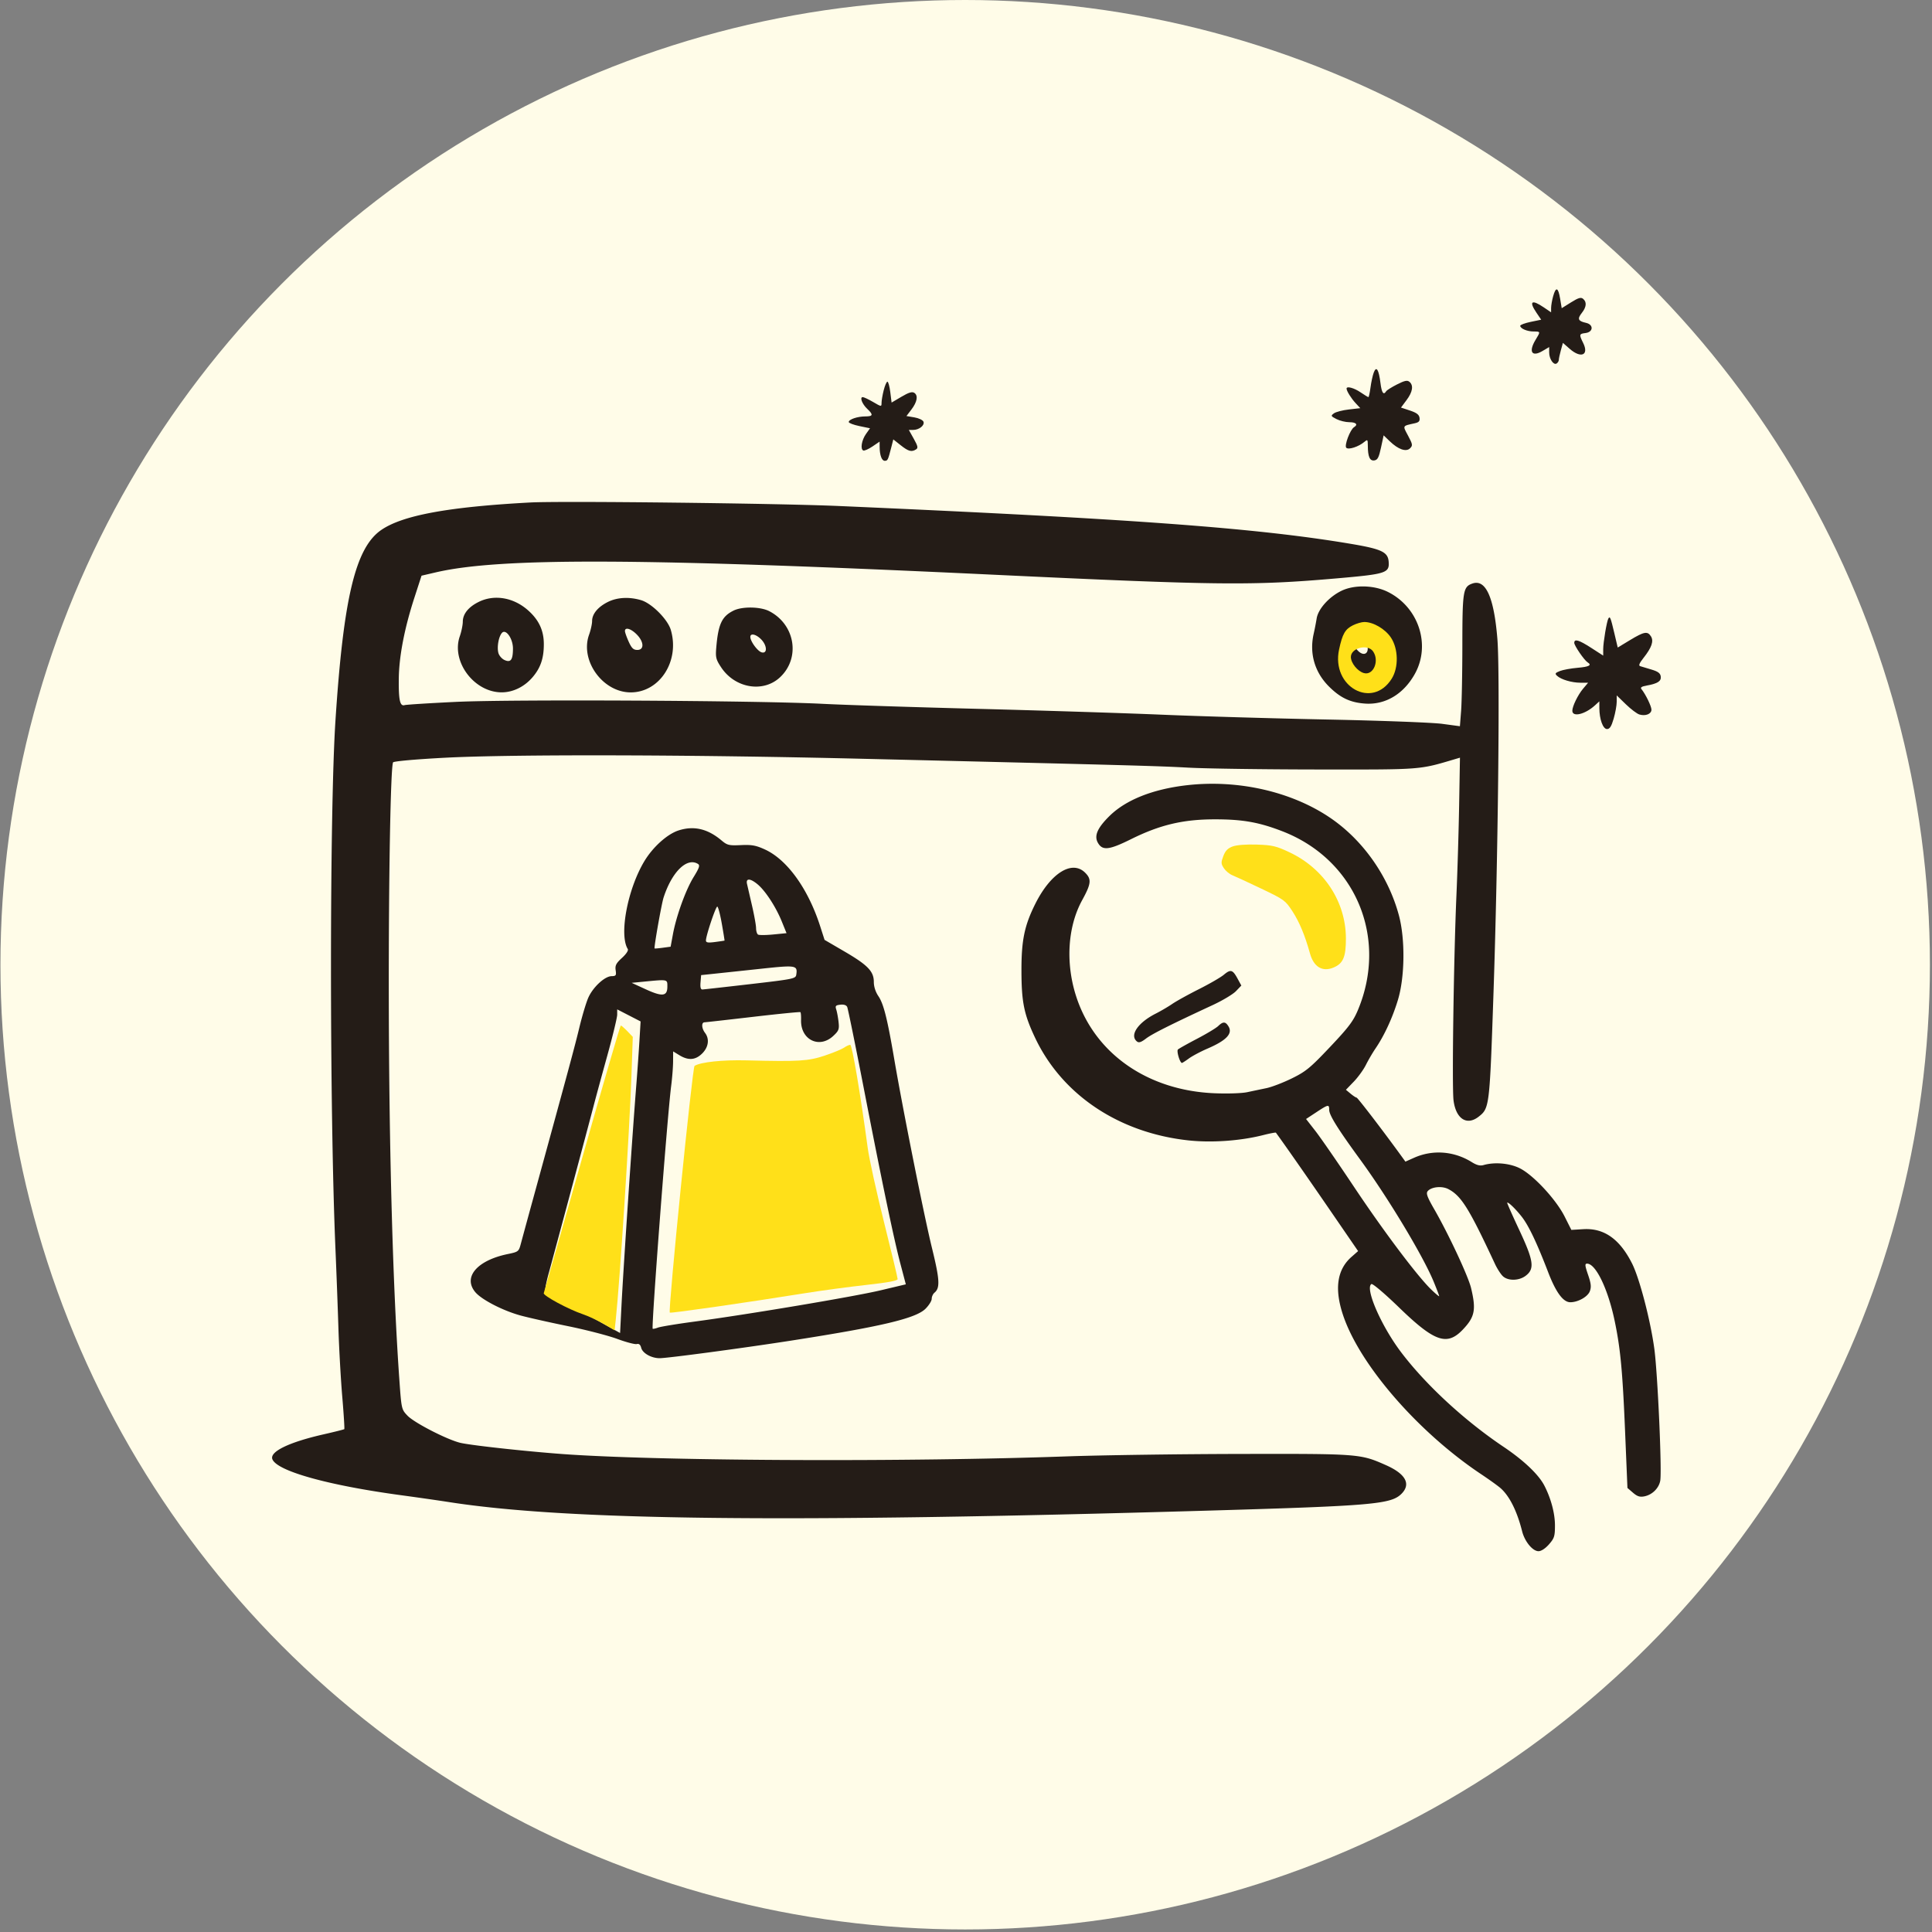 <svg viewBox="0 0 761 761" fill="none" xmlns="http://www.w3.org/2000/svg"><rect x="0" y="0" width="761" height="761" fill="#808080" stroke="none"/><g clip-path="url(#alk)"><circle cx="380.176" cy="380" r="380" fill="#FFFCE8"/><path fill-rule="evenodd" clip-rule="evenodd" d="M208.905 197.922c-32.325 1.732-50.337 5.055-58.735 10.834-10.143 6.98-14.879 26.677-18.031 74.992-2.347 35.968-2.357 152.97-.019 207.905.4 9.408.932 23.604 1.182 31.547.25 7.944.931 20.075 1.513 26.957.581 6.883.942 12.629.802 12.77-.141.14-3.802 1.062-8.137 2.048-13.661 3.105-21.332 6.825-20.193 9.793 1.79 4.665 21.839 10.275 50.695 14.185 6.48.878 14.859 2.078 18.621 2.667 46.588 7.297 131.827 8.265 299.271 3.402 64.749-1.882 72.051-2.516 76.152-6.618 3.843-3.844 1.661-7.856-6.155-11.313-10.08-4.458-10.457-4.487-57.652-4.395-23.827.046-54.609.485-68.403.975-61.858 2.198-155.45 1.846-195.33-.732-13.704-.886-37.768-3.447-42.943-4.57-5.017-1.09-18.296-7.876-21.042-10.754-2.353-2.466-2.381-2.589-3.206-14.27-2.552-36.124-4.042-89.756-4.15-149.373-.088-48.069.708-92.138 1.691-93.691.277-.437 8.975-1.214 20.247-1.808 26.575-1.402 96.131-1.243 163.408.372 106.812 2.564 117.268 2.848 129.587 3.523 6.897.378 29.854.704 51.015.725 41.476.042 39.68.18 54.351-4.172l1.621-.481-.32 18.5c-.177 10.175-.655 26.196-1.064 35.603-1.083 24.873-1.802 75.662-1.146 80.869.92 7.308 5.239 10.105 9.918 6.422 4.23-3.327 4.292-3.844 5.804-48.143 1.798-52.658 2.623-126.618 1.561-139.87-1.328-16.564-4.589-23.825-9.867-21.968-3.66 1.287-3.924 2.909-3.941 24.248-.009 10.871-.229 22.507-.49 25.86l-.475 6.094-6.931-.935c-3.834-.518-24.08-1.281-45.313-1.708-21.11-.425-50.391-1.28-65.067-1.9-14.677-.62-47.34-1.659-72.584-2.309-25.244-.651-52.739-1.538-61.099-1.972-24.941-1.295-122.562-1.815-144.408-.769-10.45.5-19.571 1.076-20.269 1.279-1.846.537-2.395-1.97-2.295-10.462.104-8.76 2.227-19.784 6.122-31.788l2.835-8.736 5.623-1.308c25.339-5.889 80.47-5.665 218.895.889 89.625 4.243 102.56 4.384 136.01 1.477 19.488-1.694 20.787-2.116 20.411-6.635-.311-3.735-2.831-4.925-14.674-6.925-37.098-6.265-85.737-9.865-201.79-14.938-24.424-1.067-109.5-2.042-121.606-1.393Zm319.596 34.743c-4.936 2.355-9.273 7.16-9.877 10.938a118.5 118.5 0 0 1-1.184 6.084c-1.745 7.724.412 15.13 6.039 20.735 4.491 4.473 8.418 6.322 14.269 6.717 7.949.537 15.102-3.737 19.536-11.671 6.424-11.494 1.457-26.428-10.774-32.398-5.338-2.605-13.038-2.778-18.009-.405Zm-339.939 4.418c-4.058 2.009-6.255 4.746-6.27 7.809-.006 1.302-.538 3.883-1.183 5.736-3.466 9.956 5.67 22.137 16.561 22.081 4.454-.023 8.9-2.21 12.105-5.956 3.172-3.706 4.456-7.508 4.433-13.12-.022-5.365-1.98-9.507-6.289-13.301-5.697-5.015-13.234-6.28-19.357-3.249Zm50.922 0c-3.943 1.952-6.258 4.735-6.258 7.523 0 1.146-.538 3.58-1.196 5.409-3.658 10.167 5.399 22.71 16.397 22.71 11.456 0 19.407-12.392 15.796-24.617-1.233-4.176-7.529-10.473-11.704-11.706-4.654-1.376-9.379-1.129-13.035.681Zm49.472 3.42c-4.645 2.291-6.057 5.334-6.84 14.738-.308 3.703-.083 4.58 1.969 7.664 5.456 8.2 16.539 10.058 23.151 3.88 8.133-7.597 5.983-20.794-4.246-26.057-3.486-1.792-10.624-1.907-14.034-.225Zm-38.191 9.359c2.91 2.91 3.06 6.14.285 6.14-1.542 0-2.236-.659-3.404-3.231-.806-1.777-1.473-3.658-1.483-4.181-.029-1.669 2.309-1.022 4.602 1.272Zm-48.712 5.612c-.017 4.465-.873 5.622-3.333 4.501-1.064-.484-2.154-1.761-2.424-2.835-.588-2.341.104-6.269 1.372-7.798 1.532-1.845 4.4 2.166 4.385 6.132Zm97.711-3.687c2.41 2.409 2.585 5.781.268 5.175-1.606-.421-4.474-4.32-4.48-6.091-.004-1.563 2.218-1.079 4.212.916Zm238.536 1.616c1.472 3.835-.976 5.629-3.649 2.675-1.242-1.372-1.221-1.502.431-2.66 2.169-1.52 2.64-1.522 3.218-.015Zm-70.89 55.899c-13.359 1.549-23.939 5.765-30.377 12.103-4.768 4.694-6.123 7.798-4.599 10.527 1.788 3.2 4.378 2.926 13.057-1.382 11.354-5.634 20.456-7.802 32.847-7.822 11.051-.019 17.5 1.114 26.787 4.706 28.711 11.104 41.692 41.763 29.781 70.339-1.856 4.454-3.651 6.837-11.014 14.622-7.783 8.231-9.511 9.653-15.014 12.359-3.42 1.682-7.928 3.415-10.018 3.85-2.091.435-5.511 1.154-7.601 1.596-2.145.455-7.771.638-12.921.421-25.904-1.088-46.464-15.17-54.064-37.027-4.675-13.446-3.916-28.277 1.999-39.055 3.537-6.447 3.731-8.219 1.177-10.772-5.145-5.147-13.579.099-19.638 12.216-4.277 8.554-5.478 14.31-5.469 26.206.01 12.468.98 17.279 5.353 26.539 10.624 22.496 33.001 37.487 60.392 40.458 9.186.997 20.501.197 29.488-2.085 2.639-.67 4.886-1.096 4.996-.947 3.041 4.134 11.915 16.84 20.893 29.916l11.482 16.724-2.595 2.28c-5.747 5.051-6.817 12.687-3.249 23.185 6.646 19.556 29.581 45.918 54.29 62.402 3.251 2.169 6.721 4.666 7.712 5.549 3.512 3.129 6.449 9.022 8.453 16.964 1.021 4.042 4.141 7.826 6.456 7.826 1.056 0 2.692-1.069 4.112-2.688 2.105-2.398 2.359-3.202 2.359-7.482 0-4.735-1.571-10.632-4.178-15.671-2.261-4.373-8.093-9.912-16.109-15.3-15.324-10.298-30.505-24.31-40.257-37.157-7.862-10.359-14.383-25.302-11.751-26.928.469-.291 5.228 3.745 10.946 9.283 13.905 13.469 18.822 15.181 25.01 8.707 4.783-5.005 5.353-7.827 3.306-16.393-1.122-4.699-8.868-21.271-14.566-31.163-2.709-4.703-3.239-6.165-2.537-7.011 1.424-1.716 5.586-2.15 8.109-.845 5.109 2.642 8.178 7.561 18.389 29.472.899 1.931 2.328 4.137 3.174 4.904 2.048 1.853 6.26 1.775 8.869-.166 3.679-2.738 3.25-5.902-2.452-18.064-2.728-5.817-4.873-10.661-4.767-10.767.388-.383 3.297 2.419 5.72 5.508 2.727 3.48 5.956 10.259 10.437 21.917 3.039 7.905 5.903 11.782 8.703 11.782 3.043 0 6.861-2.147 7.688-4.321.633-1.666.487-3.041-.694-6.498-1.253-3.671-1.315-4.384-.385-4.384 3.419 0 8.208 9.906 10.84 22.425 2.293 10.907 3.134 19.793 4.127 43.607l.931 22.323 2.189 1.883c1.693 1.456 2.711 1.778 4.497 1.42 3.074-.615 5.677-3.172 6.23-6.12.715-3.812-1.019-42.468-2.337-52.091-1.546-11.295-5.843-27.727-8.762-33.511-4.876-9.662-11.037-13.997-19.197-13.511l-4.712.282-2.647-5.261c-3.396-6.749-12.318-16.352-17.672-19.021-4.002-1.994-9.899-2.513-14.263-1.255-1.358.393-2.688.059-4.66-1.168-6.986-4.345-15.365-4.976-22.702-1.708l-3.42 1.523-1.52-2.098c-7.203-9.944-17.279-23.098-17.709-23.119-.293-.014-1.358-.713-2.367-1.553l-1.836-1.529 3.086-3.197c1.698-1.759 3.853-4.737 4.79-6.618.937-1.882 2.637-4.79 3.779-6.462 3.471-5.086 6.718-12.124 8.84-19.158 2.725-9.033 2.889-23.918.368-33.293-4.139-15.39-14.095-29.553-26.937-38.317-15.267-10.418-36.476-15.249-56.666-12.906Zm-200.089 17.787c-4.46 1.423-10.148 6.529-13.515 12.132-6.607 10.991-10.005 28.965-6.537 34.578.342.554-.545 1.924-2.268 3.503-2.333 2.137-2.77 2.993-2.493 4.88.298 2.033.117 2.292-1.623 2.32-2.695.043-7.32 4.33-9.159 8.489-.836 1.889-2.416 7.158-3.513 11.709-1.802 7.482-4.165 16.233-18.04 66.809a4597.22 4597.22 0 0 0-5.016 18.383c-.822 3.098-.957 3.204-5.199 4.081-12.073 2.497-17.689 9.112-12.735 15.001 2.519 2.993 10.957 7.335 17.916 9.216 3.116.843 11.484 2.721 18.596 4.174 7.111 1.453 15.824 3.709 19.362 5.013 3.537 1.305 7.012 2.221 7.72 2.035.872-.228 1.435.246 1.741 1.463.539 2.152 4.005 4.108 7.278 4.108 3.088 0 32.85-3.979 51.674-6.908 35.589-5.539 49.178-8.755 53.013-12.544 1.359-1.342 2.47-3.117 2.47-3.944s.491-1.911 1.091-2.409c2.261-1.877 2.079-5.1-1.001-17.655-3.102-12.649-11.448-54.438-14.851-74.366-2.725-15.954-4.182-21.747-6.228-24.762-1.139-1.68-1.812-3.766-1.812-5.62 0-4.169-2.375-6.629-11.597-12.009l-7.806-4.555-1.752-5.442c-4.744-14.729-12.977-26.154-21.743-30.168-3.529-1.615-5.176-1.915-9.446-1.718-4.715.218-5.391.054-7.667-1.86-5.445-4.583-10.863-5.847-16.86-3.934Zm7.616 13.218c.84.533.499 1.556-1.717 5.147-3.114 5.044-6.832 15.327-8.171 22.596l-.893 4.849-3.1.415c-1.704.228-3.153.352-3.218.275-.307-.367 2.727-17.542 3.547-20.074 3.282-10.137 9.236-15.941 13.552-13.208Zm23.528 8.067c3.058 2.574 7.15 8.867 9.455 14.54l1.891 4.654-5.229.515c-2.876.283-5.572.303-5.991.044-.419-.258-.769-1.391-.778-2.516-.01-1.125-.727-5.124-1.596-8.887l-1.972-8.552c-.536-2.333 1.313-2.244 4.22.202Zm-14.163 15.381c.647 3.659 1.133 6.689 1.082 6.735-.053.045-1.72.295-3.706.555-2.843.373-3.61.242-3.61-.614 0-1.87 3.836-13.327 4.463-13.327.327 0 1.124 2.993 1.771 6.651Zm29.348 20.146c-.229 1.593-1.036 1.759-18.101 3.736-9.823 1.138-18.309 2.088-18.856 2.111-.692.03-.925-.828-.76-2.808l.235-2.85 5.32-.56c2.927-.308 11.135-1.181 18.241-1.94 13.889-1.485 14.454-1.391 13.921 2.311Zm168.394.06c-1.202 1.008-5.606 3.554-9.786 5.658-4.18 2.104-8.909 4.721-10.509 5.816-1.6 1.096-4.527 2.811-6.505 3.814-7.04 3.567-10.391 8.507-7.436 10.959.767.637 1.641.361 3.61-1.136 2.431-1.848 9.541-5.418 26.311-13.207 3.845-1.787 7.943-4.242 9.107-5.457l2.116-2.21-1.506-2.763c-1.918-3.516-2.711-3.732-5.402-1.474ZM262.868 388.6c0 3.856-1.942 4.096-8.56 1.056l-5.498-2.526 4.559-.442c9.796-.95 9.499-1.01 9.499 1.912Zm77.126 38.819c7.487 38.553 12.044 60.409 14.677 70.401l2.126 8.068-9.913 2.353c-10.452 2.482-52.178 9.495-73.376 12.333-6.897.923-13.358 1.987-14.356 2.364-.998.376-1.928.573-2.065.435-.57-.569 5.798-84.201 7.281-95.626.403-3.107.743-7.44.756-9.628l.024-3.981 2.47 1.507c3.534 2.155 6.346 1.933 8.989-.71 2.478-2.479 2.918-5.689 1.106-8.085-1.376-1.818-1.494-4.124-.215-4.172.523-.02 9.159-.991 19.191-2.159 10.033-1.168 18.394-1.997 18.581-1.842.187.155.304 1.547.261 3.094-.221 7.784 7.169 11.432 12.696 6.267 2.175-2.031 2.398-2.626 2.073-5.511-.2-1.779-.61-3.977-.91-4.886-.466-1.411-.228-1.69 1.617-1.901 1.371-.157 2.359.17 2.697.893.293.627 3.124 14.481 6.29 30.786Zm-88.123-17.484c-.251 4.181-.795 11.878-1.209 17.104-1.675 21.154-5.069 71.625-5.864 87.21l-.551 10.813-14.441-8.018c-7.943-4.411-14.672-8.25-14.955-8.533-.282-.283.294-3.422 1.28-6.975 2.02-7.28 15.458-57.372 17.741-66.135.817-3.136 3.229-11.994 5.36-19.684 2.131-7.691 3.875-14.916 3.875-16.057v-2.073l4.61 2.373 4.61 2.374-.456 7.601Zm227.966-5.782c-.824.792-4.577 3.049-8.339 5.015-3.762 1.968-7.146 3.867-7.52 4.22-.627.594.778 5.289 1.583 5.289.186 0 1.427-.796 2.758-1.769 1.331-.973 4.642-2.728 7.359-3.899 7.442-3.209 9.972-5.912 8.195-8.757-1.195-1.914-2.121-1.937-4.036-.099Zm43.724 33.031c0 2.052 3.405 7.512 12.182 19.531 11.001 15.066 24.767 37.935 28.967 48.121 1.195 2.899 2.173 5.464 2.173 5.7 0 .236-1.4-.922-3.111-2.575-5.488-5.302-18.83-23.046-30.55-40.633-6.27-9.407-13.059-19.232-15.087-21.834l-3.689-4.731 3.988-2.626c4.81-3.168 5.127-3.226 5.127-.953Z" fill="#241C17"/><path fill-rule="evenodd" clip-rule="evenodd" d="M532.878 246.314c-3.05 1.528-4.11 3.385-5.424 9.503-3.155 14.706 13.121 23.718 20.747 11.489 2.755-4.417 2.609-11.751-.321-16.165-2.242-3.377-6.891-6.113-10.44-6.141-1.049-.009-3.102.583-4.562 1.314Zm7.952 10.246c2.62 3.728.123 9.627-3.619 8.554-2.495-.715-5.111-3.959-5.111-6.338 0-3.566 6.604-5.243 8.73-2.216Zm-55.241 76.836c-1.965.707-2.918 1.678-3.722 3.788-.962 2.529-.94 3.048.203 4.788.705 1.073 2.208 2.321 3.34 2.774 1.132.453 6.271 2.833 11.42 5.288 8.999 4.292 9.473 4.638 12.262 8.938 2.751 4.243 4.918 9.456 6.902 16.6 1.467 5.285 4.886 7.346 9.217 5.558 3.838-1.585 4.941-4.139 4.934-11.418-.015-14.521-8.578-27.59-22.304-34.041-5.17-2.429-6.703-2.79-12.744-2.994-4.169-.141-7.904.142-9.508.719ZM229.292 456.225c-8.139 28.759-14.937 52.668-15.107 53.133-.353.963 9.755 6.411 15.439 8.321 2.083.7 5.74 2.409 8.126 3.797l4.338 2.524.43-3.941c1.599-14.68 5.456-74.509 6.201-96.203l.53-15.447-2.148-2.236c-1.183-1.23-2.343-2.236-2.58-2.236-.237 0-7.09 23.53-15.229 52.288Zm103.193-43.571c-.876.611-4.3 2.021-7.609 3.131-6.497 2.181-10.195 2.407-30.811 1.885-9.484-.24-18.047.666-20.484 2.167-.863.533-10.489 96.462-9.753 97.195.342.341 30.216-3.953 53.506-7.69 6.294-1.01 17.023-2.454 23.842-3.209 8.662-.959 12.397-1.658 12.397-2.321 0-.522-2.42-10.63-5.377-22.461-2.957-11.832-5.836-24.936-6.398-29.119-2.861-21.288-6.15-40.689-6.898-40.689-.453 0-1.54.5-2.415 1.111Z" fill="#FFE019"/><path d="M610.971 121.29c.002-.956.36-3.02.796-4.589 1.079-3.887 2.003-3.578 2.752.922l.628 3.772 3.673-2.292c2.908-1.816 3.897-2.107 4.75-1.399 1.513 1.257 1.34 3.209-.492 5.539-1.861 2.366-1.501 3.236 1.622 3.922 3.103.682 2.924 3.666-.243 4.03-2.43.279-2.503.597-.88 3.853 2.422 4.856-.822 6.277-5.317 2.33l-2.64-2.319-.803 2.889c-.441 1.589-.803 3.296-.806 3.794-.002.498-.398 1.149-.88 1.447-1.208.746-2.925-1.819-2.925-4.372v-2.11l-2.635 1.555c-4.234 2.499-5.572.265-2.682-4.475 1.948-3.196 1.944-3.213-.813-3.213-2.534 0-5.27-1.169-5.27-2.253 0-.374 1.857-1.065 4.128-1.537l4.128-.856-1.848-2.724c-3.092-4.558-1.929-5.397 2.916-2.104l2.836 1.927.005-1.737ZM539.835 152.59c.279-2.108.856-4.747 1.282-5.866 1.026-2.701 1.969-1.212 2.642 4.178.478 3.832 1.207 4.883 2.233 3.223.263-.426 2.192-1.643 4.285-2.704 2.998-1.519 4.036-1.738 4.887-1.032 1.682 1.396 1.282 3.97-1.122 7.193l-2.202 2.954 3.532 1.173c2.615.868 3.594 1.61 3.771 2.856.186 1.312-.232 1.789-1.9 2.161-4.948 1.105-4.789.807-2.615 4.889 1.817 3.415 1.889 3.857.797 4.951-1.55 1.553-4.652.48-8.03-2.779l-2.39-2.305-1.037 4.822c-.843 3.923-1.335 4.864-2.642 5.051-1.787.256-2.535-1.459-2.553-5.859-.009-2.389-.112-2.501-1.34-1.455-2.246 1.913-6.255 3.223-7.144 2.334-.859-.86 1.522-7.164 3.068-8.119 1.67-1.032.796-1.954-1.852-1.954-1.484 0-3.773-.555-5.085-1.234-2.239-1.158-2.301-1.299-.992-2.256.768-.561 3.418-1.249 5.889-1.528l4.492-.509-1.85-1.988c-1.75-1.878-3.557-4.793-3.557-5.737 0-1.053 2.927-.268 5.484 1.47 1.538 1.045 2.941 1.9 3.119 1.9.177 0 .551-1.724.83-3.83ZM347.233 158.689c0-.878.382-3.116.851-4.973.467-1.858 1.127-3.377 1.465-3.377.338 0 .846 1.852 1.129 4.115l.514 4.114 3.889-2.294c2.872-1.694 4.194-2.096 5.052-1.536 1.596 1.041 1.152 3.577-1.154 6.601l-1.935 2.538 3.128.528c1.734.293 3.329 1.052 3.578 1.703.551 1.433-1.715 3.235-4.068 3.235h-1.701l1.955 3.499c1.606 2.874 1.766 3.618.897 4.169-1.772 1.122-2.993.795-6.042-1.62l-2.921-2.314-.836 3.264c-1.255 4.901-1.385 5.165-2.548 5.165-1.172 0-1.986-2.235-2.002-5.489l-.011-2.067-2.794 1.896c-1.537 1.043-3.161 1.765-3.61 1.604-1.275-.455-.691-4.094 1.05-6.539l1.578-2.216-4.193-.87c-2.305-.479-4.192-1.197-4.192-1.596 0-1.037 3.453-2.207 6.51-2.207 3.086 0 3.256-.649.782-2.974-2.007-1.885-3.06-4.628-1.777-4.628.447 0 2.296.87 4.109 1.932 3.242 1.901 3.297 1.906 3.297.337ZM631.488 255.745c0-2.7 1.422-11.13 2.049-12.147.62-1.004.886-.348 2.315 5.708l1.357 5.754 4.877-2.95c5.523-3.34 6.882-3.58 8.21-1.454 1.171 1.874.289 4.426-2.934 8.495-1.649 2.083-2.027 3.024-1.307 3.249.557.174 2.552.773 4.434 1.331 2.542.753 3.481 1.439 3.656 2.672.27 1.899-1.131 2.831-5.422 3.607-2.117.383-2.707.771-2.171 1.43 1.642 2.024 3.937 6.744 3.937 8.099 0 1.697-2.323 2.626-4.751 1.899-.94-.281-3.335-2.087-5.32-4.014l-3.61-3.501v2.515c0 1.383-.537 4.364-1.194 6.623-.899 3.092-1.548 4.108-2.625 4.108-1.603 0-3.01-3.871-3.017-8.304l-.005-2.604-1.71 1.565c-3.908 3.574-8.93 4.773-8.93 2.133 0-1.753 2.19-6.25 4.22-8.662l1.996-2.372h-2.995c-3.424 0-7.657-1.25-9.243-2.729-.923-.861-.755-1.138 1.14-1.881 1.222-.479 4.36-1.053 6.972-1.275 4.528-.386 5.719-1.028 3.94-2.128-1.322-.817-5.27-6.574-5.27-7.685 0-1.712 1.818-1.173 6.723 1.998l4.678 3.024v-2.504Z" fill="#241C17"/></g><defs><clipPath id="a"><path fill="#fff" transform="matrix(-1 0 0 1 760.176 0)" d="M0 0h760v760H0z"/></clipPath></defs></svg>